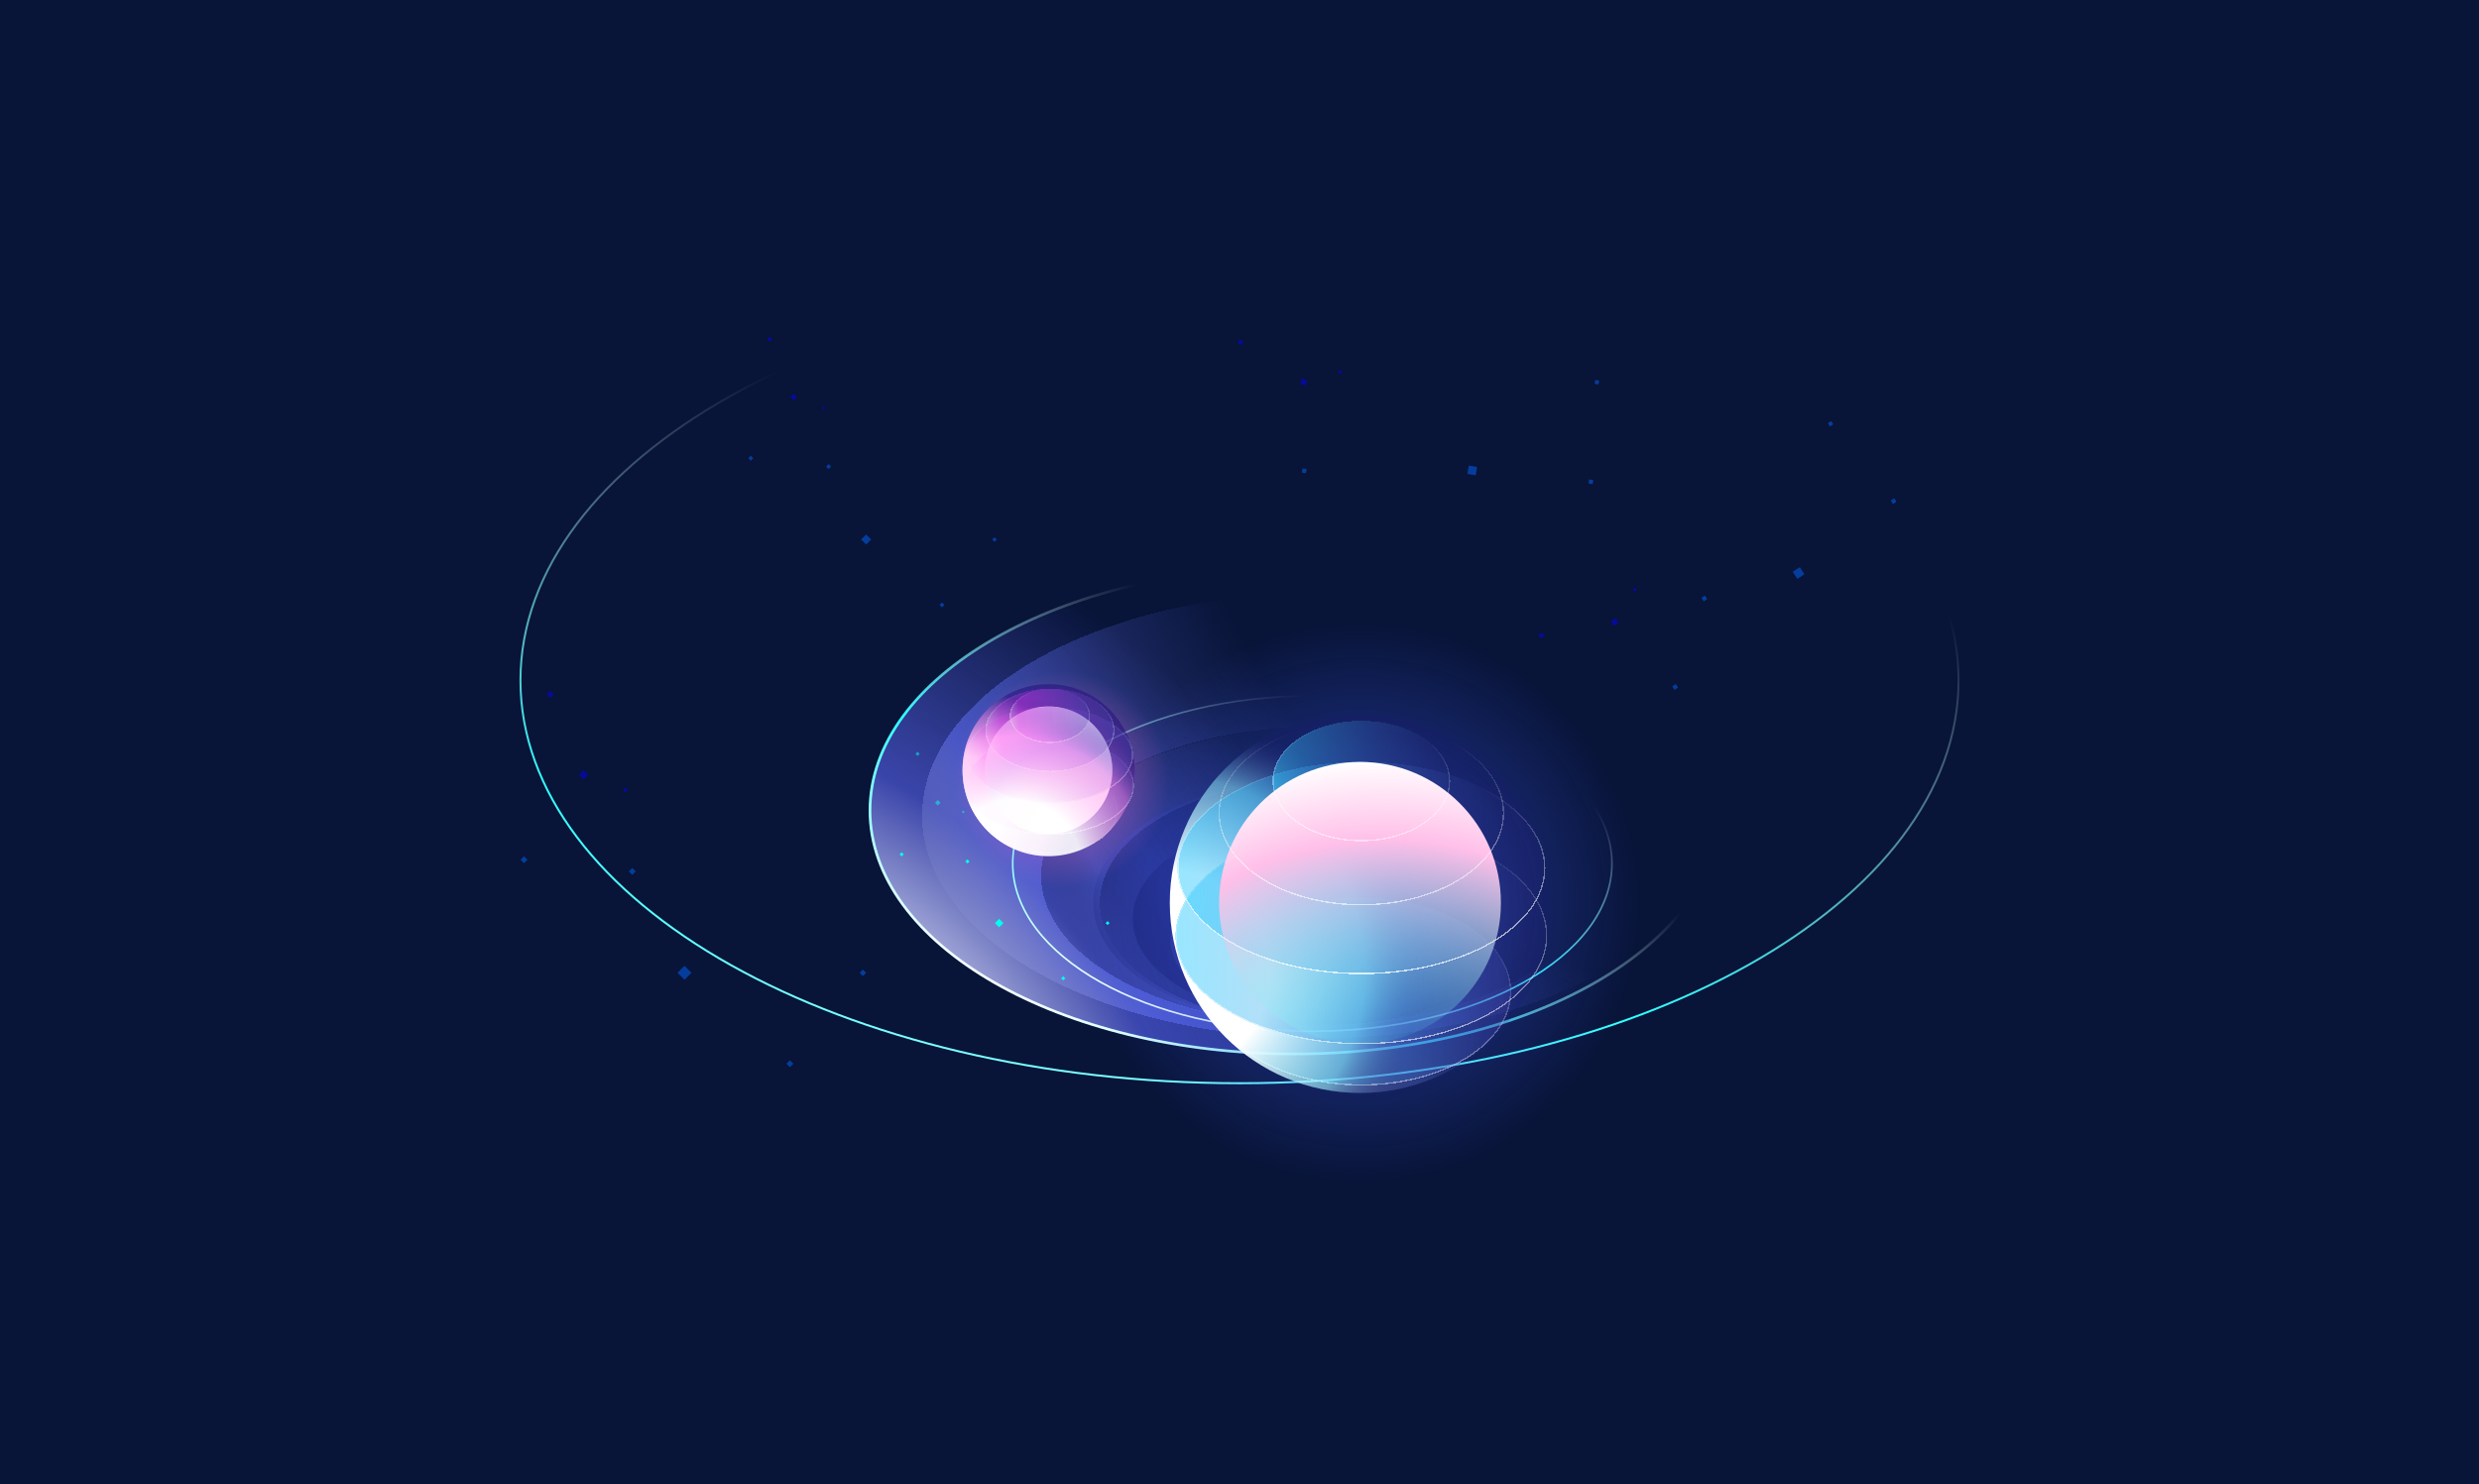 <?xml version="1.0" encoding="UTF-8" standalone="no"?>
<svg width="1920" height="1150" viewBox="0 0 1920 1150" fill="none" xmlns="http://www.w3.org/2000/svg">
<rect width="1920" height="1150" fill="#081438"/>
<path d="M1516.9 527.149C1516.9 613.128 1454.77 691.127 1353.96 747.676C1253.17 804.21 1113.89 839.202 960 839.202C806.11 839.202 666.827 804.21 566.043 747.676C465.235 691.127 403.1 613.128 403.1 527.149C403.1 441.169 465.235 363.17 566.043 306.622C666.827 250.087 806.11 215.095 960 215.095C1113.89 215.095 1253.17 250.087 1353.96 306.622C1454.77 363.17 1516.9 441.169 1516.9 527.149Z" stroke="url(#paint0_linear_714_2548)" stroke-width="1.553"/>
<path d="M1331.76 627.944C1331.76 679.772 1295.19 726.893 1235.62 761.115C1176.08 795.321 1093.77 816.511 1002.78 816.511C911.8 816.511 829.482 795.321 769.945 761.115C710.38 726.893 673.806 679.772 673.806 627.944C673.806 576.115 710.38 528.994 769.945 494.772C829.482 460.566 911.8 439.376 1002.78 439.376C1093.77 439.376 1176.08 460.566 1235.62 494.772C1295.19 528.994 1331.76 576.115 1331.76 627.944Z" fill="url(#paint1_radial_714_2548)" stroke="url(#paint2_linear_714_2548)" stroke-width="2.07"/>
<ellipse cx="1016.4" cy="699.346" rx="169.707" ry="95.197" fill="url(#paint3_radial_714_2548)" fill-opacity="0.6"/>
<g filter="url(#filter0_d_714_2548)">
<path fill-rule="evenodd" clip-rule="evenodd" d="M1016.4 794.544C1135.24 794.544 1231.58 742.807 1231.58 678.986C1231.58 615.166 1135.24 563.428 1016.4 563.428C897.551 563.428 801.209 615.166 801.209 678.986C801.209 742.807 897.551 794.544 1016.4 794.544ZM1016.4 794.544C1110.12 794.544 1186.1 751.922 1186.1 699.346C1186.1 646.77 1110.12 604.149 1016.4 604.149C922.67 604.149 846.69 646.77 846.69 699.346C846.69 751.922 922.67 794.544 1016.4 794.544Z" fill="url(#paint4_radial_714_2548)" fill-opacity="0.6" shape-rendering="crispEdges"/>
</g>
<g filter="url(#filter1_d_714_2548)">
<path fill-rule="evenodd" clip-rule="evenodd" d="M1016.4 804.846C1186.15 804.846 1323.77 727.651 1323.77 632.426C1323.77 537.2 1186.15 460.005 1016.4 460.005C846.64 460.005 709.025 537.2 709.025 632.426C709.025 727.651 846.64 804.846 1016.4 804.846ZM1016.4 794.543C1135.24 794.543 1231.58 742.806 1231.58 678.985C1231.58 615.164 1135.24 563.427 1016.4 563.427C897.551 563.427 801.209 615.164 801.209 678.985C801.209 742.806 897.551 794.543 1016.4 794.543Z" fill="url(#paint5_radial_714_2548)" shape-rendering="crispEdges"/>
</g>
<path fill-rule="evenodd" clip-rule="evenodd" d="M1017.35 789.891C1093.75 789.602 1155.52 754.773 1155.52 711.85C1155.52 668.748 1093.23 633.807 1016.4 633.807C939.56 633.807 877.271 668.748 877.271 711.85C877.271 754.775 939.05 789.606 1015.45 789.891C955.167 789.606 906.455 762.104 906.455 728.22C906.455 694.159 955.678 666.547 1016.4 666.547C1077.12 666.547 1126.34 694.159 1126.34 728.22C1126.34 762.102 1077.63 789.603 1017.35 789.891Z" fill="url(#paint6_radial_714_2548)"/>
<path d="M1248.45 669.025C1248.45 704.732 1222.64 737.191 1180.62 760.761C1138.63 784.319 1080.57 798.911 1016.4 798.911C952.229 798.911 894.168 784.319 852.171 760.761C810.154 737.191 784.346 704.732 784.346 669.025C784.346 633.318 810.154 600.858 852.171 577.288C894.168 553.73 952.229 539.139 1016.4 539.139C1080.57 539.139 1138.63 553.73 1180.62 577.288C1222.64 600.858 1248.45 633.318 1248.45 669.025Z" stroke="url(#paint7_linear_714_2548)" stroke-width="1.294"/>
<rect width="2.311" height="2.311" transform="matrix(0.707 0.707 -0.707 0.707 749.278 665.753)" fill="#00FFF0"/>
<rect x="773.846" y="711.833" width="4.673" height="4.673" transform="rotate(45 773.846 711.833)" fill="#00FFF0"/>
<rect width="2.172" height="2.172" transform="matrix(-0.707 -0.707 -0.707 0.707 859.365 715.138)" fill="#00FFF0"/>
<rect x="823.471" y="756.31" width="2.311" height="2.311" transform="rotate(45 823.471 756.31)" fill="#00FFF0"/>
<rect width="2.311" height="2.311" transform="matrix(0.707 0.707 -0.707 0.707 698.319 660.271)" fill="#00FFF0"/>
<rect width="2.311" height="2.311" transform="matrix(0.707 0.707 -0.707 0.707 710.664 582.387)" fill="#00FFF0" fill-opacity="0.5"/>
<rect x="746.007" y="627.851" width="1.615" height="1.615" transform="rotate(45 746.007 627.851)" fill="#00FFF0" fill-opacity="0.5"/>
<rect x="726.305" y="619.775" width="3.013" height="3.013" transform="rotate(45 726.305 619.775)" fill="#00FFF0" fill-opacity="0.5"/>
<circle cx="1053.34" cy="699.394" r="147.322" fill="url(#paint8_radial_714_2548)" fill-opacity="0.5"/>
<circle cx="1053.35" cy="699.346" r="218.22" fill="url(#paint9_radial_714_2548)" fill-opacity="0.6"/>
<g filter="url(#filter2_d_714_2548)">
<ellipse cx="1053.34" cy="767.23" rx="116.124" ry="72.749" fill="url(#paint10_linear_714_2548)" fill-opacity="0.5" shape-rendering="crispEdges"/>
<path d="M1168.95 767.23C1168.95 787.076 1156.11 805.122 1135.18 818.232C1114.26 831.338 1085.33 839.461 1053.34 839.461C1021.36 839.461 992.427 831.338 971.507 818.232C950.581 805.122 937.738 787.076 937.738 767.23C937.738 747.383 950.581 729.337 971.507 716.227C992.427 703.122 1021.36 694.999 1053.34 694.999C1085.33 694.999 1114.26 703.122 1135.18 716.227C1156.11 729.337 1168.95 747.383 1168.95 767.23Z" stroke="url(#paint11_linear_714_2548)" stroke-opacity="0.6" stroke-width="1.035" shape-rendering="crispEdges"/>
</g>
<circle cx="1053.34" cy="699.395" r="147.322" fill="url(#paint12_radial_714_2548)"/>
<g filter="url(#filter3_d_714_2548)">
<ellipse cx="1053.34" cy="723.753" rx="144.032" ry="84.261" fill="url(#paint13_linear_714_2548)" fill-opacity="0.5" shape-rendering="crispEdges"/>
</g>
<g filter="url(#filter4_d_714_2548)">
<ellipse cx="1053.34" cy="671.441" rx="142.567" ry="82.313" fill="url(#paint14_linear_714_2548)" fill-opacity="0.5" shape-rendering="crispEdges"/>
<path d="M1195.39 671.441C1195.39 693.907 1179.62 714.346 1153.9 729.196C1128.19 744.039 1092.64 753.236 1053.34 753.236C1014.05 753.236 978.501 744.039 952.793 729.196C927.072 714.346 911.295 693.907 911.295 671.441C911.295 648.974 927.072 628.535 952.793 613.685C978.501 598.842 1014.05 589.645 1053.34 589.645C1092.64 589.645 1128.19 598.842 1153.9 613.685C1179.62 628.535 1195.39 648.974 1195.39 671.441Z" stroke="url(#paint15_linear_714_2548)" stroke-opacity="0.6" stroke-width="1.035" shape-rendering="crispEdges"/>
</g>
<g filter="url(#filter5_d_714_2548)">
<ellipse cx="1053.35" cy="604.098" rx="68.857" ry="46.67" fill="url(#paint16_linear_714_2548)" fill-opacity="0.5" shape-rendering="crispEdges"/>
</g>
<circle cx="1053.34" cy="699.394" r="109.124" fill="url(#paint17_radial_714_2548)"/>
<g filter="url(#filter6_d_714_2548)">
<path d="M1163.45 628.935C1163.45 648.446 1151.22 666.181 1131.29 679.063C1111.36 691.941 1083.81 699.924 1053.34 699.924C1022.88 699.924 995.322 691.941 975.398 679.063C955.468 666.181 943.232 648.446 943.232 628.935C943.232 609.423 955.468 591.688 975.398 578.806C995.322 565.928 1022.88 557.945 1053.34 557.945C1083.81 557.945 1111.36 565.928 1131.29 578.806C1151.22 591.688 1163.45 609.423 1163.45 628.935Z" stroke="url(#paint18_linear_714_2548)" stroke-opacity="0.6" stroke-width="1.035" shape-rendering="crispEdges"/>
</g>
<g filter="url(#filter7_d_714_2548)">
<path d="M1195.39 671.441C1195.39 693.907 1179.62 714.346 1153.9 729.196C1128.19 744.039 1092.64 753.236 1053.34 753.236C1014.05 753.236 978.501 744.039 952.793 729.196C927.072 714.346 911.295 693.907 911.295 671.441C911.295 648.974 927.072 628.535 952.793 613.685C978.501 598.842 1014.05 589.645 1053.34 589.645C1092.64 589.645 1128.19 598.842 1153.9 613.685C1179.62 628.535 1195.39 648.974 1195.39 671.441Z" stroke="url(#paint19_linear_714_2548)" stroke-opacity="0.6" stroke-width="1.035" shape-rendering="crispEdges"/>
</g>
<g filter="url(#filter8_d_714_2548)">
<path d="M1196.86 723.753C1196.86 746.762 1180.91 767.687 1154.93 782.888C1128.96 798.083 1093.04 807.497 1053.34 807.497C1013.65 807.497 977.732 798.083 951.76 782.888C925.775 767.687 909.83 746.762 909.83 723.753C909.83 700.745 925.775 679.82 951.76 664.618C977.732 649.424 1013.65 640.009 1053.34 640.009C1093.04 640.009 1128.96 649.424 1154.93 664.618C1180.91 679.82 1196.86 700.745 1196.86 723.753Z" stroke="url(#paint20_linear_714_2548)" stroke-opacity="0.6" stroke-width="1.035" shape-rendering="crispEdges"/>
</g>
<g filter="url(#filter9_d_714_2548)">
<path d="M1121.69 604.098C1121.69 616.763 1114.11 628.288 1101.74 636.671C1089.38 645.051 1072.27 650.251 1053.35 650.251C1034.42 650.251 1017.31 645.051 1004.95 636.671C992.579 628.288 985.006 616.763 985.006 604.098C985.006 591.433 992.579 579.908 1004.95 571.526C1017.31 563.146 1034.42 557.945 1053.35 557.945C1072.27 557.945 1089.38 563.146 1101.74 571.526C1114.11 579.908 1121.69 591.433 1121.69 604.098Z" stroke="url(#paint21_linear_714_2548)" stroke-opacity="0.6" stroke-width="1.035" shape-rendering="crispEdges"/>
</g>
<circle cx="822.416" cy="604.15" r="83.607" fill="url(#paint22_radial_714_2548)" fill-opacity="0.6"/>
<g filter="url(#filter10_d_714_2548)">
<ellipse cx="812.136" cy="627.359" rx="52.536" ry="32.912" fill="url(#paint23_linear_714_2548)" fill-opacity="0.5" shape-rendering="crispEdges"/>
<path d="M864.154 627.359C864.154 636.206 858.429 644.292 849.01 650.193C839.597 656.09 826.562 659.754 812.136 659.754C797.71 659.754 784.675 656.09 775.262 650.193C765.843 644.292 760.118 636.206 760.118 627.359C760.118 618.513 765.843 610.427 775.262 604.526C784.675 598.629 797.71 594.965 812.136 594.965C826.562 594.965 839.597 598.629 849.01 604.526C858.429 610.427 864.154 618.513 864.154 627.359Z" stroke="url(#paint24_linear_714_2548)" stroke-opacity="0.6" stroke-width="1.035" shape-rendering="crispEdges"/>
</g>
<circle cx="812.137" cy="596.67" r="66.65" fill="url(#paint25_radial_714_2548)"/>
<g filter="url(#filter11_d_714_2548)">
<ellipse cx="812.136" cy="607.69" rx="65.162" ry="38.121" fill="url(#paint26_linear_714_2548)" fill-opacity="0.5" shape-rendering="crispEdges"/>
<path d="M876.78 607.69C876.78 617.957 869.663 627.346 857.951 634.198C846.252 641.043 830.055 645.293 812.136 645.293C794.218 645.293 778.021 641.043 766.322 634.198C754.61 627.346 747.492 617.957 747.492 607.69C747.492 597.423 754.61 588.033 766.322 581.181C778.021 574.336 794.218 570.086 812.136 570.086C830.055 570.086 846.252 574.336 857.951 581.181C869.663 588.033 876.78 597.423 876.78 607.69Z" stroke="url(#paint27_linear_714_2548)" stroke-opacity="0.6" stroke-width="1.035" shape-rendering="crispEdges"/>
</g>
<circle cx="812.138" cy="596.67" r="49.369" fill="url(#paint28_radial_714_2548)"/>
<circle cx="812.138" cy="596.67" r="49.369" fill="url(#paint29_radial_714_2548)"/>
<g filter="url(#filter12_d_714_2548)">
<ellipse cx="812.138" cy="584.024" rx="64.499" ry="37.239" fill="url(#paint30_linear_714_2548)" fill-opacity="0.5" shape-rendering="crispEdges"/>
<path d="M876.119 584.024C876.119 594.044 869.081 603.214 857.487 609.907C845.907 616.593 829.875 620.745 812.138 620.745C794.402 620.745 778.37 616.593 766.789 609.907C755.196 603.214 748.157 594.044 748.157 584.024C748.157 574.003 755.196 564.834 766.789 558.14C778.37 551.454 794.402 547.302 812.138 547.302C829.875 547.302 845.907 551.454 857.487 558.14C869.081 564.834 876.119 574.003 876.119 584.024Z" stroke="url(#paint31_linear_714_2548)" stroke-opacity="0.6" stroke-width="1.035" shape-rendering="crispEdges"/>
</g>
<g filter="url(#filter13_d_714_2548)">
<ellipse cx="812.136" cy="564.794" rx="50.049" ry="32.35" fill="url(#paint32_linear_714_2548)" fill-opacity="0.5" shape-rendering="crispEdges"/>
<path d="M861.667 564.794C861.667 573.493 856.212 581.439 847.245 587.235C838.283 593.027 825.871 596.627 812.136 596.627C798.4 596.627 785.988 593.027 777.026 587.235C768.06 581.439 762.604 573.493 762.604 564.794C762.604 556.095 768.06 548.149 777.026 542.353C785.988 536.561 798.4 532.961 812.136 532.961C825.871 532.961 838.283 536.561 847.245 542.353C856.212 548.149 861.667 556.095 861.667 564.794Z" stroke="url(#paint33_linear_714_2548)" stroke-opacity="0.6" stroke-width="1.035" shape-rendering="crispEdges"/>
</g>
<g filter="url(#filter14_d_714_2548)">
<ellipse cx="812.137" cy="553.558" rx="31.152" ry="21.114" fill="url(#paint34_linear_714_2548)" fill-opacity="0.5" shape-rendering="crispEdges"/>
<path d="M842.772 553.558C842.772 559.165 839.418 564.302 833.875 568.059C828.334 571.815 820.65 574.154 812.137 574.154C803.625 574.154 795.941 571.815 790.4 568.059C784.856 564.302 781.503 559.165 781.503 553.558C781.503 547.95 784.856 542.814 790.4 539.056C795.941 535.301 803.625 532.961 812.137 532.961C820.65 532.961 828.334 535.301 833.875 539.056C839.418 542.814 842.772 547.95 842.772 553.558Z" stroke="url(#paint35_linear_714_2548)" stroke-opacity="0.6" stroke-width="1.035" shape-rendering="crispEdges"/>
</g>
<circle cx="812.137" cy="596.67" r="66.65" fill="url(#paint36_radial_714_2548)" fill-opacity="0.9"/>
<rect x="641.763" y="359.534" width="2.738" height="2.738" transform="rotate(45 641.763 359.534)" fill="#0066FF" fill-opacity="0.5"/>
<rect x="670.833" y="414.061" width="5.53" height="5.53" transform="rotate(45 670.833 414.061)" fill="#0066FF" fill-opacity="0.5"/>
<rect width="2.573" height="2.573" transform="matrix(-0.707 -0.707 -0.707 0.707 772.027 417.972)" fill="#0066FF" fill-opacity="0.5"/>
<rect x="729.555" y="466.69" width="2.738" height="2.738" transform="rotate(45 729.555 466.69)" fill="#0066FF" fill-opacity="0.5"/>
<rect x="581.462" y="353.046" width="2.738" height="2.738" transform="rotate(45 581.462 353.046)" fill="#0066FF" fill-opacity="0.5"/>
<rect x="596.07" y="260.886" width="2.738" height="2.738" transform="rotate(45 596.07 260.886)" fill="#0500FF" fill-opacity="0.5"/>
<rect width="1.911" height="1.911" transform="matrix(0.707 0.707 -0.707 0.707 637.89 314.685)" fill="#0500FF" fill-opacity="0.5"/>
<rect x="614.58" y="305.128" width="3.566" height="3.566" transform="rotate(45 614.58 305.128)" fill="#0500FF" fill-opacity="0.5"/>
<rect x="489.712" y="672.409" width="3.807" height="3.807" transform="rotate(45 489.712 672.409)" fill="#0066FF" fill-opacity="0.5"/>
<rect width="7.689" height="7.689" transform="matrix(0.707 0.707 -0.707 0.707 530.131 748.222)" fill="#0066FF" fill-opacity="0.5"/>
<rect width="3.578" height="3.578" transform="matrix(-0.707 -0.707 -0.707 0.707 670.83 753.659)" fill="#0066FF" fill-opacity="0.5"/>
<rect width="3.807" height="3.807" transform="matrix(0.707 0.707 -0.707 0.707 611.777 821.399)" fill="#0066FF" fill-opacity="0.5"/>
<rect width="3.807" height="3.807" transform="matrix(0.707 0.707 -0.707 0.707 405.869 663.389)" fill="#0066FF" fill-opacity="0.5"/>
<rect x="426.18" y="535.25" width="3.807" height="3.807" transform="rotate(45 426.18 535.25)" fill="#0500FF" fill-opacity="0.5"/>
<rect x="484.328" y="610.052" width="2.661" height="2.661" transform="rotate(45 484.328 610.052)" fill="#0500FF" fill-opacity="0.5"/>
<rect width="4.957" height="4.957" transform="matrix(0.707 0.707 -0.707 0.707 451.915 596.765)" fill="#0500FF" fill-opacity="0.5"/>
<rect x="1317.75" y="463.175" width="3.258" height="3.258" transform="rotate(-32.898 1317.75 463.175)" fill="#0066FF" fill-opacity="0.5"/>
<rect x="1388.45" y="442.954" width="6.581" height="6.581" transform="rotate(-32.898 1388.45 442.954)" fill="#0066FF" fill-opacity="0.5"/>
<rect width="3.062" height="3.062" transform="matrix(-0.84 0.543 0.543 0.84 1418.24 326.182)" fill="#0066FF" fill-opacity="0.5"/>
<rect width="3.258" height="3.258" transform="matrix(0.84 -0.543 0.543 0.84 1464.34 387.757)" fill="#0066FF" fill-opacity="0.5"/>
<rect x="1295.16" y="531.723" width="3.258" height="3.258" transform="rotate(-32.898 1295.16 531.723)" fill="#0066FF" fill-opacity="0.5"/>
<rect x="1191.56" y="491.732" width="3.258" height="3.258" transform="rotate(-32.898 1191.56 491.732)" fill="#0500FF" fill-opacity="0.5"/>
<rect width="2.274" height="2.274" transform="matrix(0.84 -0.543 0.543 0.84 1264.6 456.492)" fill="#0500FF" fill-opacity="0.5"/>
<rect width="4.243" height="4.243" transform="matrix(0.84 -0.543 0.543 0.84 1247.66 481.232)" fill="#0500FF" fill-opacity="0.5"/>
<rect x="1137.58" y="360.666" width="6.581" height="6.581" transform="rotate(9.69 1137.58 360.666)" fill="#0066FF" fill-opacity="0.5"/>
<rect width="3.062" height="3.062" transform="matrix(-0.986 -0.168 -0.168 0.986 1238.54 294.858)" fill="#0066FF" fill-opacity="0.5"/>
<rect x="1230.81" y="371.384" width="3.258" height="3.258" transform="rotate(9.69 1230.81 371.384)" fill="#0066FF" fill-opacity="0.5"/>
<rect x="1008.82" y="362.888" width="3.258" height="3.258" transform="rotate(9.69 1008.82 362.888)" fill="#0066FF" fill-opacity="0.5"/>
<rect x="959.617" y="263.344" width="3.258" height="3.258" transform="rotate(9.69 959.617 263.344)" fill="#0500FF" fill-opacity="0.5"/>
<rect width="2.274" height="2.274" transform="matrix(0.986 0.168 -0.168 0.986 1037.23 286.821)" fill="#0500FF" fill-opacity="0.5"/>
<rect x="1008.02" y="293.575" width="4.243" height="4.243" transform="rotate(9.69 1008.02 293.575)" fill="#0500FF" fill-opacity="0.5"/>
<defs>
<filter id="filter0_d_714_2548" x="798.621" y="555.665" width="445.9" height="246.643" filterUnits="userSpaceOnUse" color-interpolation-filters="sRGB">
<feFlood flood-opacity="0" result="BackgroundImageFix"/>
<feColorMatrix in="SourceAlpha" type="matrix" values="0 0 0 0 0 0 0 0 0 0 0 0 0 0 0 0 0 0 127 0" result="hardAlpha"/>
<feOffset dx="5.176"/>
<feGaussianBlur stdDeviation="3.882"/>
<feComposite in2="hardAlpha" operator="out"/>
<feColorMatrix type="matrix" values="0 0 0 0 0.12 0 0 0 0 0.164 0 0 0 0 0.562 0 0 0 0.1 0"/>
<feBlend mode="normal" in2="BackgroundImageFix" result="effect1_dropShadow_714_2548"/>
<feBlend mode="normal" in="SourceGraphic" in2="effect1_dropShadow_714_2548" result="shape"/>
</filter>
<filter id="filter1_d_714_2548" x="706.437" y="451.723" width="630.271" height="360.369" filterUnits="userSpaceOnUse" color-interpolation-filters="sRGB">
<feFlood flood-opacity="0" result="BackgroundImageFix"/>
<feColorMatrix in="SourceAlpha" type="matrix" values="0 0 0 0 0 0 0 0 0 0 0 0 0 0 0 0 0 0 127 0" result="hardAlpha"/>
<feOffset dx="5.176" dy="-0.518"/>
<feGaussianBlur stdDeviation="3.882"/>
<feComposite in2="hardAlpha" operator="out"/>
<feColorMatrix type="matrix" values="0 0 0 0 0.12 0 0 0 0 0.164 0 0 0 0 0.562 0 0 0 0.1 0"/>
<feBlend mode="normal" in2="BackgroundImageFix" result="effect1_dropShadow_714_2548"/>
<feBlend mode="normal" in="SourceGraphic" in2="effect1_dropShadow_714_2548" result="shape"/>
</filter>
<filter id="filter2_d_714_2548" x="930.492" y="687.753" width="247.775" height="161.024" filterUnits="userSpaceOnUse" color-interpolation-filters="sRGB">
<feFlood flood-opacity="0" result="BackgroundImageFix"/>
<feColorMatrix in="SourceAlpha" type="matrix" values="0 0 0 0 0 0 0 0 0 0 0 0 0 0 0 0 0 0 127 0" result="hardAlpha"/>
<feOffset dx="1.035" dy="1.035"/>
<feGaussianBlur stdDeviation="3.882"/>
<feComposite in2="hardAlpha" operator="out"/>
<feColorMatrix type="matrix" values="0 0 0 0 0.44 0 0 0 0 0.201 0 0 0 0 0.679 0 0 0 0.2 0"/>
<feBlend mode="normal" in2="BackgroundImageFix" result="effect1_dropShadow_714_2548"/>
<feBlend mode="normal" in="SourceGraphic" in2="effect1_dropShadow_714_2548" result="shape"/>
</filter>
<filter id="filter3_d_714_2548" x="902.584" y="632.763" width="303.591" height="184.05" filterUnits="userSpaceOnUse" color-interpolation-filters="sRGB">
<feFlood flood-opacity="0" result="BackgroundImageFix"/>
<feColorMatrix in="SourceAlpha" type="matrix" values="0 0 0 0 0 0 0 0 0 0 0 0 0 0 0 0 0 0 127 0" result="hardAlpha"/>
<feOffset dx="1.035" dy="1.035"/>
<feGaussianBlur stdDeviation="3.882"/>
<feComposite in2="hardAlpha" operator="out"/>
<feColorMatrix type="matrix" values="0 0 0 0 0.44 0 0 0 0 0.201 0 0 0 0 0.679 0 0 0 0.2 0"/>
<feBlend mode="normal" in2="BackgroundImageFix" result="effect1_dropShadow_714_2548"/>
<feBlend mode="normal" in="SourceGraphic" in2="effect1_dropShadow_714_2548" result="shape"/>
</filter>
<filter id="filter4_d_714_2548" x="904.049" y="582.399" width="300.661" height="180.153" filterUnits="userSpaceOnUse" color-interpolation-filters="sRGB">
<feFlood flood-opacity="0" result="BackgroundImageFix"/>
<feColorMatrix in="SourceAlpha" type="matrix" values="0 0 0 0 0 0 0 0 0 0 0 0 0 0 0 0 0 0 127 0" result="hardAlpha"/>
<feOffset dx="1.035" dy="1.035"/>
<feGaussianBlur stdDeviation="3.882"/>
<feComposite in2="hardAlpha" operator="out"/>
<feColorMatrix type="matrix" values="0 0 0 0 0.44 0 0 0 0 0.201 0 0 0 0 0.679 0 0 0 0.2 0"/>
<feBlend mode="normal" in2="BackgroundImageFix" result="effect1_dropShadow_714_2548"/>
<feBlend mode="normal" in="SourceGraphic" in2="effect1_dropShadow_714_2548" result="shape"/>
</filter>
<filter id="filter5_d_714_2548" x="977.76" y="550.699" width="153.242" height="108.868" filterUnits="userSpaceOnUse" color-interpolation-filters="sRGB">
<feFlood flood-opacity="0" result="BackgroundImageFix"/>
<feColorMatrix in="SourceAlpha" type="matrix" values="0 0 0 0 0 0 0 0 0 0 0 0 0 0 0 0 0 0 127 0" result="hardAlpha"/>
<feOffset dx="1.035" dy="1.035"/>
<feGaussianBlur stdDeviation="3.882"/>
<feComposite in2="hardAlpha" operator="out"/>
<feColorMatrix type="matrix" values="0 0 0 0 0.44 0 0 0 0 0.201 0 0 0 0 0.679 0 0 0 0.2 0"/>
<feBlend mode="normal" in2="BackgroundImageFix" result="effect1_dropShadow_714_2548"/>
<feBlend mode="normal" in="SourceGraphic" in2="effect1_dropShadow_714_2548" result="shape"/>
</filter>
<filter id="filter6_d_714_2548" x="935.986" y="550.699" width="236.783" height="158.541" filterUnits="userSpaceOnUse" color-interpolation-filters="sRGB">
<feFlood flood-opacity="0" result="BackgroundImageFix"/>
<feColorMatrix in="SourceAlpha" type="matrix" values="0 0 0 0 0 0 0 0 0 0 0 0 0 0 0 0 0 0 127 0" result="hardAlpha"/>
<feOffset dx="1.035" dy="1.035"/>
<feGaussianBlur stdDeviation="3.882"/>
<feComposite in2="hardAlpha" operator="out"/>
<feColorMatrix type="matrix" values="0 0 0 0 0.44 0 0 0 0 0.201 0 0 0 0 0.679 0 0 0 0.2 0"/>
<feBlend mode="normal" in2="BackgroundImageFix" result="effect1_dropShadow_714_2548"/>
<feBlend mode="normal" in="SourceGraphic" in2="effect1_dropShadow_714_2548" result="shape"/>
</filter>
<filter id="filter7_d_714_2548" x="904.049" y="582.399" width="300.661" height="180.153" filterUnits="userSpaceOnUse" color-interpolation-filters="sRGB">
<feFlood flood-opacity="0" result="BackgroundImageFix"/>
<feColorMatrix in="SourceAlpha" type="matrix" values="0 0 0 0 0 0 0 0 0 0 0 0 0 0 0 0 0 0 127 0" result="hardAlpha"/>
<feOffset dx="1.035" dy="1.035"/>
<feGaussianBlur stdDeviation="3.882"/>
<feComposite in2="hardAlpha" operator="out"/>
<feColorMatrix type="matrix" values="0 0 0 0 0.44 0 0 0 0 0.201 0 0 0 0 0.679 0 0 0 0.2 0"/>
<feBlend mode="normal" in2="BackgroundImageFix" result="effect1_dropShadow_714_2548"/>
<feBlend mode="normal" in="SourceGraphic" in2="effect1_dropShadow_714_2548" result="shape"/>
</filter>
<filter id="filter8_d_714_2548" x="902.584" y="632.763" width="303.591" height="184.05" filterUnits="userSpaceOnUse" color-interpolation-filters="sRGB">
<feFlood flood-opacity="0" result="BackgroundImageFix"/>
<feColorMatrix in="SourceAlpha" type="matrix" values="0 0 0 0 0 0 0 0 0 0 0 0 0 0 0 0 0 0 127 0" result="hardAlpha"/>
<feOffset dx="1.035" dy="1.035"/>
<feGaussianBlur stdDeviation="3.882"/>
<feComposite in2="hardAlpha" operator="out"/>
<feColorMatrix type="matrix" values="0 0 0 0 0.44 0 0 0 0 0.201 0 0 0 0 0.679 0 0 0 0.2 0"/>
<feBlend mode="normal" in2="BackgroundImageFix" result="effect1_dropShadow_714_2548"/>
<feBlend mode="normal" in="SourceGraphic" in2="effect1_dropShadow_714_2548" result="shape"/>
</filter>
<filter id="filter9_d_714_2548" x="977.76" y="550.699" width="153.242" height="108.868" filterUnits="userSpaceOnUse" color-interpolation-filters="sRGB">
<feFlood flood-opacity="0" result="BackgroundImageFix"/>
<feColorMatrix in="SourceAlpha" type="matrix" values="0 0 0 0 0 0 0 0 0 0 0 0 0 0 0 0 0 0 127 0" result="hardAlpha"/>
<feOffset dx="1.035" dy="1.035"/>
<feGaussianBlur stdDeviation="3.882"/>
<feComposite in2="hardAlpha" operator="out"/>
<feColorMatrix type="matrix" values="0 0 0 0 0.44 0 0 0 0 0.201 0 0 0 0 0.679 0 0 0 0.2 0"/>
<feBlend mode="normal" in2="BackgroundImageFix" result="effect1_dropShadow_714_2548"/>
<feBlend mode="normal" in="SourceGraphic" in2="effect1_dropShadow_714_2548" result="shape"/>
</filter>
<filter id="filter10_d_714_2548" x="752.872" y="587.719" width="120.599" height="81.352" filterUnits="userSpaceOnUse" color-interpolation-filters="sRGB">
<feFlood flood-opacity="0" result="BackgroundImageFix"/>
<feColorMatrix in="SourceAlpha" type="matrix" values="0 0 0 0 0 0 0 0 0 0 0 0 0 0 0 0 0 0 127 0" result="hardAlpha"/>
<feOffset dx="1.035" dy="1.035"/>
<feGaussianBlur stdDeviation="3.882"/>
<feComposite in2="hardAlpha" operator="out"/>
<feColorMatrix type="matrix" values="0 0 0 0 0.44 0 0 0 0 0.201 0 0 0 0 0.679 0 0 0 0.2 0"/>
<feBlend mode="normal" in2="BackgroundImageFix" result="effect1_dropShadow_714_2548"/>
<feBlend mode="normal" in="SourceGraphic" in2="effect1_dropShadow_714_2548" result="shape"/>
</filter>
<filter id="filter11_d_714_2548" x="740.246" y="562.84" width="145.85" height="91.769" filterUnits="userSpaceOnUse" color-interpolation-filters="sRGB">
<feFlood flood-opacity="0" result="BackgroundImageFix"/>
<feColorMatrix in="SourceAlpha" type="matrix" values="0 0 0 0 0 0 0 0 0 0 0 0 0 0 0 0 0 0 127 0" result="hardAlpha"/>
<feOffset dx="1.035" dy="1.035"/>
<feGaussianBlur stdDeviation="3.882"/>
<feComposite in2="hardAlpha" operator="out"/>
<feColorMatrix type="matrix" values="0 0 0 0 0.44 0 0 0 0 0.201 0 0 0 0 0.679 0 0 0 0.2 0"/>
<feBlend mode="normal" in2="BackgroundImageFix" result="effect1_dropShadow_714_2548"/>
<feBlend mode="normal" in="SourceGraphic" in2="effect1_dropShadow_714_2548" result="shape"/>
</filter>
<filter id="filter12_d_714_2548" x="740.911" y="540.056" width="144.525" height="90.006" filterUnits="userSpaceOnUse" color-interpolation-filters="sRGB">
<feFlood flood-opacity="0" result="BackgroundImageFix"/>
<feColorMatrix in="SourceAlpha" type="matrix" values="0 0 0 0 0 0 0 0 0 0 0 0 0 0 0 0 0 0 127 0" result="hardAlpha"/>
<feOffset dx="1.035" dy="1.035"/>
<feGaussianBlur stdDeviation="3.882"/>
<feComposite in2="hardAlpha" operator="out"/>
<feColorMatrix type="matrix" values="0 0 0 0 0.44 0 0 0 0 0.201 0 0 0 0 0.679 0 0 0 0.2 0"/>
<feBlend mode="normal" in2="BackgroundImageFix" result="effect1_dropShadow_714_2548"/>
<feBlend mode="normal" in="SourceGraphic" in2="effect1_dropShadow_714_2548" result="shape"/>
</filter>
<filter id="filter13_d_714_2548" x="755.358" y="525.715" width="115.625" height="80.228" filterUnits="userSpaceOnUse" color-interpolation-filters="sRGB">
<feFlood flood-opacity="0" result="BackgroundImageFix"/>
<feColorMatrix in="SourceAlpha" type="matrix" values="0 0 0 0 0 0 0 0 0 0 0 0 0 0 0 0 0 0 127 0" result="hardAlpha"/>
<feOffset dx="1.035" dy="1.035"/>
<feGaussianBlur stdDeviation="3.882"/>
<feComposite in2="hardAlpha" operator="out"/>
<feColorMatrix type="matrix" values="0 0 0 0 0.44 0 0 0 0 0.201 0 0 0 0 0.679 0 0 0 0.2 0"/>
<feBlend mode="normal" in2="BackgroundImageFix" result="effect1_dropShadow_714_2548"/>
<feBlend mode="normal" in="SourceGraphic" in2="effect1_dropShadow_714_2548" result="shape"/>
</filter>
<filter id="filter14_d_714_2548" x="774.257" y="525.715" width="77.831" height="57.756" filterUnits="userSpaceOnUse" color-interpolation-filters="sRGB">
<feFlood flood-opacity="0" result="BackgroundImageFix"/>
<feColorMatrix in="SourceAlpha" type="matrix" values="0 0 0 0 0 0 0 0 0 0 0 0 0 0 0 0 0 0 127 0" result="hardAlpha"/>
<feOffset dx="1.035" dy="1.035"/>
<feGaussianBlur stdDeviation="3.882"/>
<feComposite in2="hardAlpha" operator="out"/>
<feColorMatrix type="matrix" values="0 0 0 0 0.44 0 0 0 0 0.201 0 0 0 0 0.679 0 0 0 0.2 0"/>
<feBlend mode="normal" in2="BackgroundImageFix" result="effect1_dropShadow_714_2548"/>
<feBlend mode="normal" in="SourceGraphic" in2="effect1_dropShadow_714_2548" result="shape"/>
</filter>
<linearGradient id="paint0_linear_714_2548" x1="754.819" y1="1056.86" x2="901.236" y2="349.511" gradientUnits="userSpaceOnUse">
<stop stop-color="white"/>
<stop offset="0.509" stop-color="#30FFFF"/>
<stop offset="1" stop-color="white" stop-opacity="0"/>
</linearGradient>
<radialGradient id="paint1_radial_714_2548" cx="0" cy="0" r="1" gradientUnits="userSpaceOnUse" gradientTransform="translate(683.341 802.544) rotate(-45.685) scale(355.024 632.713)">
<stop stop-color="white"/>
<stop offset="0.462" stop-color="#3A45AA"/>
<stop offset="1" stop-color="#3A45AA" stop-opacity="0"/>
</radialGradient>
<linearGradient id="paint2_linear_714_2548" x1="834.882" y1="810.144" x2="1004.97" y2="528.122" gradientUnits="userSpaceOnUse">
<stop stop-color="white"/>
<stop offset="0.443" stop-color="#30FFFF"/>
<stop offset="1" stop-color="white" stop-opacity="0"/>
</linearGradient>
<radialGradient id="paint3_radial_714_2548" cx="0" cy="0" r="1" gradientUnits="userSpaceOnUse" gradientTransform="translate(1104.73 611.986) rotate(141.315) scale(246.834 440.027)">
<stop offset="0.392" stop-color="#1B29A4" stop-opacity="0"/>
<stop offset="0.842" stop-color="#2938BB" stop-opacity="0.5"/>
<stop offset="1" stop-color="#172075" stop-opacity="0.5"/>
</radialGradient>
<radialGradient id="paint4_radial_714_2548" cx="0" cy="0" r="1" gradientUnits="userSpaceOnUse" gradientTransform="translate(1128.41 572.941) rotate(141.571) scale(343.156 606.252)">
<stop offset="0.392" stop-color="#6675FF" stop-opacity="0"/>
<stop offset="0.842" stop-color="#6675FF" stop-opacity="0.5"/>
<stop offset="1" stop-color="#192059" stop-opacity="0"/>
</radialGradient>
<radialGradient id="paint5_radial_714_2548" cx="0" cy="0" r="1" gradientUnits="userSpaceOnUse" gradientTransform="translate(1176.39 474.198) rotate(140.348) scale(498.718 889.055)">
<stop offset="0.392" stop-color="#6675FF" stop-opacity="0"/>
<stop offset="0.842" stop-color="#6675FF" stop-opacity="0.5"/>
<stop offset="1" stop-color="#DBDEFF" stop-opacity="0"/>
</radialGradient>
<radialGradient id="paint6_radial_714_2548" cx="0" cy="0" r="1" gradientUnits="userSpaceOnUse" gradientTransform="translate(1088.81 640.231) rotate(141.315) scale(202.354 360.732)">
<stop offset="0.392" stop-color="#17217A" stop-opacity="0"/>
<stop offset="0.842" stop-color="#1A2374" stop-opacity="0.5"/>
<stop offset="1" stop-color="#151E6C" stop-opacity="0.5"/>
</radialGradient>
<linearGradient id="paint7_linear_714_2548" x1="898.007" y1="794.462" x2="995.592" y2="534.173" gradientUnits="userSpaceOnUse">
<stop stop-color="white"/>
<stop offset="0.509" stop-color="#30FFFF"/>
<stop offset="1" stop-color="white" stop-opacity="0"/>
</linearGradient>
<radialGradient id="paint8_radial_714_2548" cx="0" cy="0" r="1" gradientUnits="userSpaceOnUse" gradientTransform="translate(994.177 865.325) rotate(-64.076) scale(330.71)">
<stop offset="0.107" stop-color="white" stop-opacity="0.5"/>
<stop offset="0.328" stop-color="#8FB5FF" stop-opacity="0.5"/>
<stop offset="0.629" stop-color="#220C7A" stop-opacity="0"/>
</radialGradient>
<radialGradient id="paint9_radial_714_2548" cx="0" cy="0" r="1" gradientUnits="userSpaceOnUse" gradientTransform="translate(1053.35 699.346) rotate(90) scale(218.22)">
<stop stop-color="#3E5DFF"/>
<stop offset="1" stop-color="#3E5DFF" stop-opacity="0"/>
</radialGradient>
<linearGradient id="paint10_linear_714_2548" x1="1169.47" y1="751.483" x2="937.294" y2="768.241" gradientUnits="userSpaceOnUse">
<stop stop-color="#4E53BE" stop-opacity="0.5"/>
<stop offset="0.885" stop-color="#33CEFF" stop-opacity="0.7"/>
<stop offset="1" stop-color="white" stop-opacity="0.5"/>
</linearGradient>
<linearGradient id="paint11_linear_714_2548" x1="1073.64" y1="871.566" x2="1088.12" y2="710.594" gradientUnits="userSpaceOnUse">
<stop stop-color="white"/>
<stop offset="1" stop-color="white" stop-opacity="0"/>
</linearGradient>
<radialGradient id="paint12_radial_714_2548" cx="0" cy="0" r="1" gradientUnits="userSpaceOnUse" gradientTransform="translate(906.023 752.987) rotate(-19.664) scale(312.89)">
<stop offset="0.249" stop-color="white"/>
<stop offset="0.483" stop-color="#8FF2FF" stop-opacity="0.5"/>
<stop offset="0.627" stop-color="#220C7A" stop-opacity="0.1"/>
</radialGradient>
<linearGradient id="paint13_linear_714_2548" x1="1182.57" y1="718.881" x2="909.433" y2="727.552" gradientUnits="userSpaceOnUse">
<stop stop-color="#4E53BE" stop-opacity="0.1"/>
<stop offset="1" stop-color="#33CEFF"/>
</linearGradient>
<linearGradient id="paint14_linear_714_2548" x1="1161.45" y1="664.119" x2="910.955" y2="675.386" gradientUnits="userSpaceOnUse">
<stop stop-color="#4E53BE" stop-opacity="0.1"/>
<stop offset="0.997" stop-color="#33CEFF"/>
</linearGradient>
<linearGradient id="paint15_linear_714_2548" x1="1078.26" y1="789.494" x2="1093.38" y2="607.139" gradientUnits="userSpaceOnUse">
<stop stop-color="white"/>
<stop offset="1" stop-color="white" stop-opacity="0"/>
</linearGradient>
<linearGradient id="paint16_linear_714_2548" x1="1122.2" y1="593.997" x2="984.428" y2="603.188" gradientUnits="userSpaceOnUse">
<stop stop-color="#4E53BE" stop-opacity="0.1"/>
<stop offset="1" stop-color="#33CEFF" stop-opacity="0.9"/>
</linearGradient>
<radialGradient id="paint17_radial_714_2548" cx="0" cy="0" r="1" gradientUnits="userSpaceOnUse" gradientTransform="translate(1074.61 905.072) rotate(-83.198) scale(317.034)">
<stop offset="0.339" stop-color="#68FFF6" stop-opacity="0.1"/>
<stop offset="0.802" stop-color="#FFBFE9"/>
<stop offset="1" stop-color="white"/>
</radialGradient>
<linearGradient id="paint18_linear_714_2548" x1="1065.89" y1="700.442" x2="1073.28" y2="570.77" gradientUnits="userSpaceOnUse">
<stop stop-color="white"/>
<stop offset="1" stop-color="white" stop-opacity="0"/>
</linearGradient>
<linearGradient id="paint19_linear_714_2548" x1="1060.43" y1="755.913" x2="1077.31" y2="602.252" gradientUnits="userSpaceOnUse">
<stop stop-color="white"/>
<stop offset="1" stop-color="white" stop-opacity="0"/>
</linearGradient>
<linearGradient id="paint20_linear_714_2548" x1="1063.84" y1="810.829" x2="1066.69" y2="649.129" gradientUnits="userSpaceOnUse">
<stop stop-color="white"/>
<stop offset="1" stop-color="white" stop-opacity="0"/>
</linearGradient>
<linearGradient id="paint21_linear_714_2548" x1="1065.38" y1="671.033" x2="1075.41" y2="567.906" gradientUnits="userSpaceOnUse">
<stop stop-color="white"/>
<stop offset="1" stop-color="white" stop-opacity="0"/>
</linearGradient>
<radialGradient id="paint22_radial_714_2548" cx="0" cy="0" r="1" gradientUnits="userSpaceOnUse" gradientTransform="translate(822.416 604.15) rotate(90) scale(83.607)">
<stop stop-color="#FF65C1"/>
<stop offset="1" stop-color="#FF65C1" stop-opacity="0"/>
</radialGradient>
<linearGradient id="paint23_linear_714_2548" x1="864.672" y1="620.236" x2="759.633" y2="627.817" gradientUnits="userSpaceOnUse">
<stop stop-color="#4E53BE" stop-opacity="0.5"/>
<stop offset="0.885" stop-color="#FB33FF" stop-opacity="0.5"/>
<stop offset="1" stop-color="white" stop-opacity="0.5"/>
</linearGradient>
<linearGradient id="paint24_linear_714_2548" x1="821.318" y1="674.562" x2="827.868" y2="601.737" gradientUnits="userSpaceOnUse">
<stop stop-color="white"/>
<stop offset="1" stop-color="white" stop-opacity="0"/>
</linearGradient>
<radialGradient id="paint25_radial_714_2548" cx="0" cy="0" r="1" gradientUnits="userSpaceOnUse" gradientTransform="translate(745.487 620.915) rotate(-19.664) scale(141.555)">
<stop offset="0.249" stop-color="white"/>
<stop offset="0.483" stop-color="#FF8FED" stop-opacity="0.5"/>
<stop offset="0.627" stop-color="#220C7A" stop-opacity="0.5"/>
</radialGradient>
<linearGradient id="paint26_linear_714_2548" x1="877.298" y1="599.438" x2="747.115" y2="609.5" gradientUnits="userSpaceOnUse">
<stop stop-color="#4E53BE" stop-opacity="0.5"/>
<stop offset="0.885" stop-color="#FB33FF" stop-opacity="0.5"/>
<stop offset="1" stop-color="white" stop-opacity="0.5"/>
</linearGradient>
<linearGradient id="paint27_linear_714_2548" x1="823.525" y1="662.363" x2="830.616" y2="577.925" gradientUnits="userSpaceOnUse">
<stop stop-color="white"/>
<stop offset="1" stop-color="white" stop-opacity="0"/>
</linearGradient>
<radialGradient id="paint28_radial_714_2548" cx="0" cy="0" r="1" gradientUnits="userSpaceOnUse" gradientTransform="translate(828.003 646.039) rotate(-107.749) scale(99.169)">
<stop offset="0.224" stop-color="white"/>
<stop offset="0.466" stop-color="#FFCEF1"/>
<stop offset="0.682" stop-color="#B6B9FF"/>
<stop offset="0.882" stop-color="white"/>
</radialGradient>
<radialGradient id="paint29_radial_714_2548" cx="0" cy="0" r="1" gradientUnits="userSpaceOnUse" gradientTransform="translate(836.53 646.039) rotate(-100.377) scale(135.421)">
<stop stop-color="white"/>
<stop offset="1" stop-color="white" stop-opacity="0"/>
</radialGradient>
<linearGradient id="paint30_linear_714_2548" x1="876.637" y1="575.963" x2="747.798" y2="586.053" gradientUnits="userSpaceOnUse">
<stop stop-color="#4E53BE" stop-opacity="0.5"/>
<stop offset="0.885" stop-color="#FB33FF" stop-opacity="0.5"/>
<stop offset="1" stop-color="white" stop-opacity="0.5"/>
</linearGradient>
<linearGradient id="paint31_linear_714_2548" x1="823.411" y1="637.432" x2="830.249" y2="554.933" gradientUnits="userSpaceOnUse">
<stop stop-color="white"/>
<stop offset="1" stop-color="white" stop-opacity="0"/>
</linearGradient>
<linearGradient id="paint32_linear_714_2548" x1="862.185" y1="557.792" x2="762.086" y2="564.794" gradientUnits="userSpaceOnUse">
<stop stop-color="#4E53BE" stop-opacity="0.5"/>
<stop offset="0.885" stop-color="#FB33FF" stop-opacity="0.5"/>
<stop offset="1" stop-color="white" stop-opacity="0.5"/>
</linearGradient>
<linearGradient id="paint33_linear_714_2548" x1="820.883" y1="611.191" x2="827.522" y2="539.646" gradientUnits="userSpaceOnUse">
<stop stop-color="white"/>
<stop offset="1" stop-color="white" stop-opacity="0"/>
</linearGradient>
<linearGradient id="paint34_linear_714_2548" x1="843.289" y1="548.988" x2="780.958" y2="553.146" gradientUnits="userSpaceOnUse">
<stop stop-color="#4E53BE" stop-opacity="0.5"/>
<stop offset="0.885" stop-color="#FB33FF" stop-opacity="0.5"/>
<stop offset="1" stop-color="white" stop-opacity="0.5"/>
</linearGradient>
<linearGradient id="paint35_linear_714_2548" x1="817.582" y1="583.84" x2="822.122" y2="537.184" gradientUnits="userSpaceOnUse">
<stop stop-color="white"/>
<stop offset="1" stop-color="white" stop-opacity="0"/>
</linearGradient>
<radialGradient id="paint36_radial_714_2548" cx="0" cy="0" r="1" gradientUnits="userSpaceOnUse" gradientTransform="translate(785.368 671.739) rotate(-65.136) scale(210.169)">
<stop offset="0.249" stop-color="white"/>
<stop offset="0.483" stop-color="#FF8FED" stop-opacity="0.5"/>
<stop offset="0.627" stop-color="#220C7A" stop-opacity="0"/>
</radialGradient>
</defs>
</svg>
